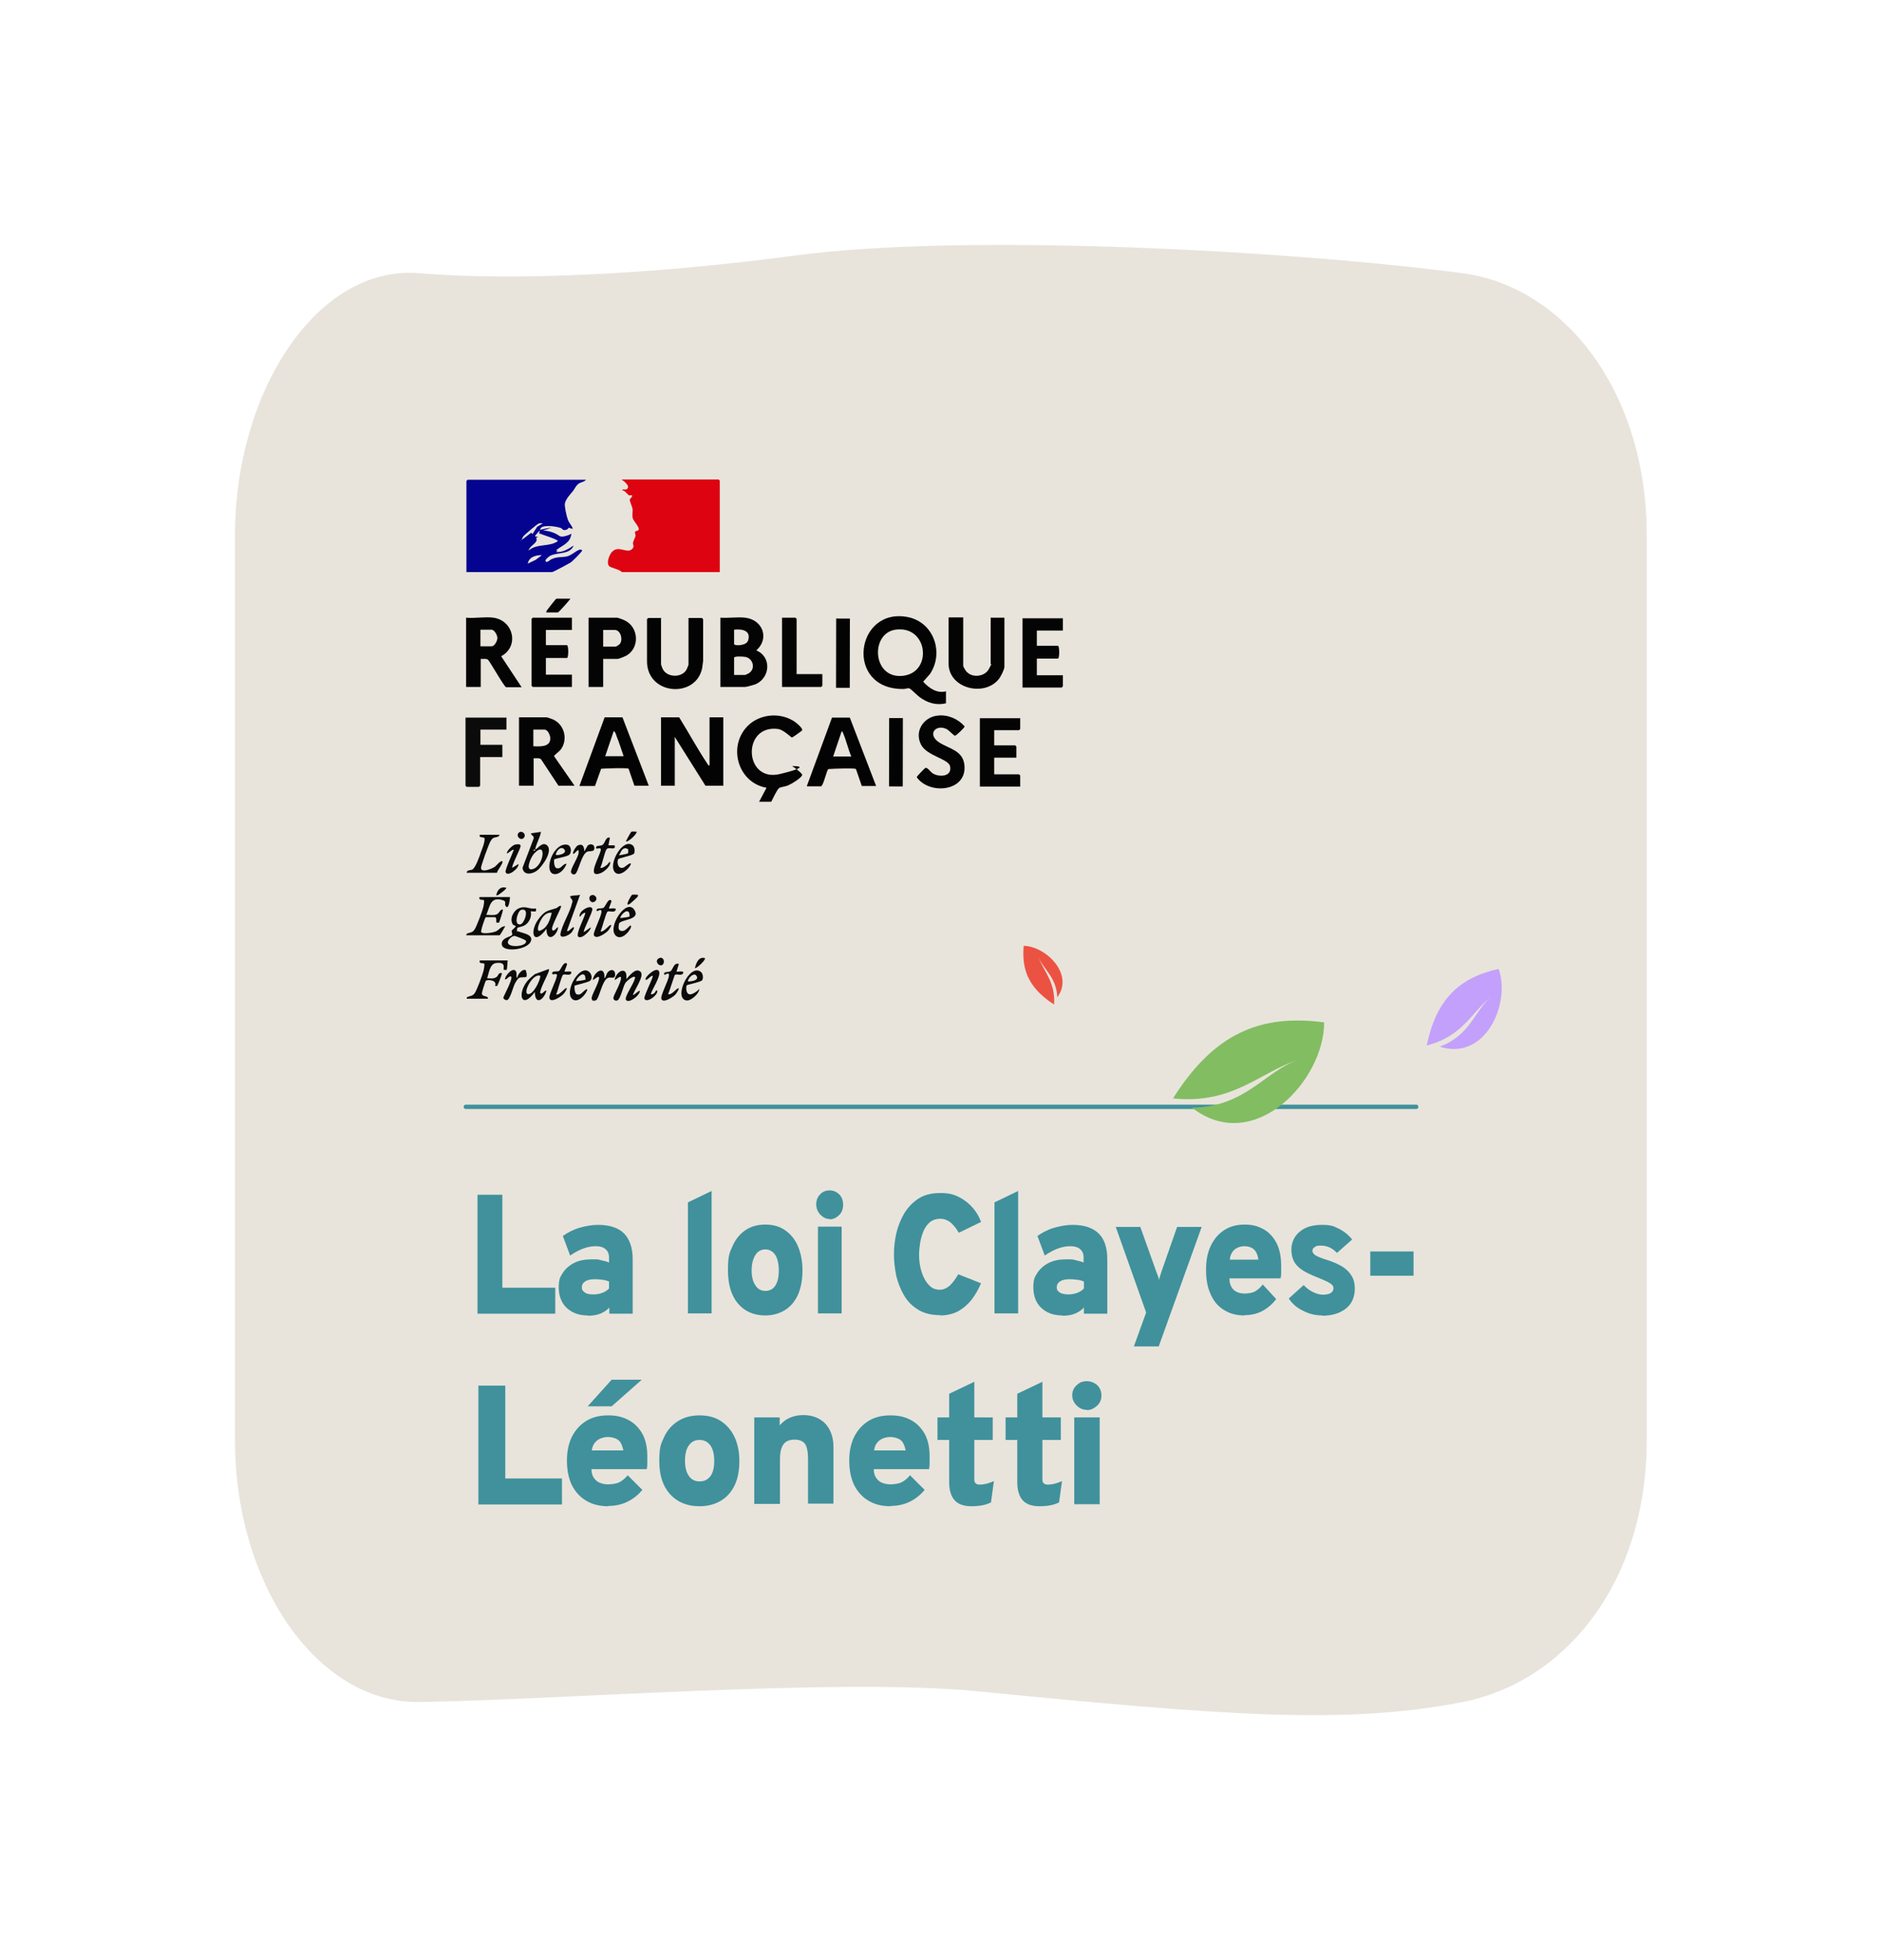 <?xml version="1.0" encoding="UTF-8"?>
<svg id="Calque_1" xmlns="http://www.w3.org/2000/svg" version="1.1" viewBox="0 0 644 670.9">
  <!-- Generator: Adobe Illustrator 29.0.0, SVG Export Plug-In . SVG Version: 2.1.0 Build 186)  -->
  <defs>
    <style>
      .st0 {
        fill: #030303;
      }

      .st1 {
        fill: #dd0311;
      }

      .st2 {
        fill: #e8e4db;
      }

      .st3 {
        fill: #40919c;
      }

      .st4 {
        fill: #0b0b0b;
      }

      .st5 {
        fill: #040404;
      }

      .st6 {
        fill: #82bd62;
      }

      .st7 {
        fill: #ec5242;
      }

      .st8 {
        fill: #c3a0fb;
      }

      .st9 {
        fill: none;
        stroke: #40919c;
        stroke-linecap: round;
        stroke-miterlimit: 10;
        stroke-width: 1.5px;
      }

      .st10 {
        fill: #040490;
      }
    </style>
  </defs>
  <path class="st2" d="M500.5,582.5c-40.2,7.9-81.6,4.6-166.3-3.7-47.5-4.6-143.1,3-190.8,3.7-34.8.4-63-40.2-63-89.8V183.3c0-49.6,28.3-92.7,63-89.8,32.2,2.7,79.7.5,129.1-6.1,58.8-7.8,170.4-1.5,228,6.1,34.6,4.6,63,40.2,63,89.8v309.4c0,49.6-28.5,83.1-63,89.8Z"/>
  <g>
    <g>
      <path class="st10" d="M184.8,181.4c.1-.2,3.4-.8,3.9-.8l-2.9,1c1.3,0,2.6.3,3.8.8,2,.8,1.7,1.7,4.1,1s1.1-.7,1.8-.7c-.3,3.2-3.1,3.9-5.2,5.6,1.1.4.2.1,0,.6,2.4.2,4.1-1,6-2.2-1.3,3.2-5.4,2.2-8,3.5-.4.2-2,1.4-1.6,1.9.5.7,1.6-.6,2-.7,1.9-.9,3.2-.6,5-.9s3.3-2,4.7-2.4c.3,0,.7,0,.8.3s-3.4,3.8-3.9,4.1-6,3.3-6.4,3.3h-29.3s0-31.2,0-31.2c0,0,.4-.4.4-.4h40.5c-.5.7-1.6.8-2.3,1.2-1.1.7-1.4,1.7-2.1,2.6s-2.5,2.7-2.8,4.3c-.2.9.6,4.5,1,5.5.4,1.2,1.3,1.9,1.7,3.1-.5.2-1.1-.3-1.4-.3,0,0-.4.9-1.6.8-.5,0-.7-.6-1.1-.7-1.4-.5-5.4-1.1-6.6-.2-.5.3-.4.8-.5.9-.2.3-.3.3-.8.9-.3.5-1.8,1.5,0,1.4.1.4-.5.1-.5.4s.3.6,0,1.1c-.4,1-2.4,1.9-2.6,3.2,2.9-2.5,7-1.1,10-3.2,0-.6-5.6-2.3-6.5-2.7.3-.2.2-1,.3-1ZM186.1,179.1c-.5,0-1.1,0-1.6,0-.7.2-4.7,3.7-5.3,4.3-.5.6-.4.9-.7,1.4s-.6,0-.5.4l3.8-2.9.4.5,1.6-2.5,2.3-1.4ZM185.3,190c-2,0-4.3.6-4.7,2.9l2.7-1.3,2-1.5Z"/>
      <path class="st1" d="M246.3,195.8h-33.5c-.8-1-3.8-1.4-4.4-2.1-.9-1.1,0-3.3.6-4.3,2.3-3.3,5.3.2,7.2-1.4,1.1-1,.3-1.5.4-2.2s.8-1.8.9-2.6c0-.2-.3-.7-.2-1.1.1-.5,1-.4,1.2-.7.6-.8-1.8-3.1-2-4.1s0-1.9,0-2.8c-.1-1-1-2.9-1-3.4s.5-.6.6-.9c.7-1.2-.5-.5-.9-.7-.4-.2-1.4-1.7-2.3-1.7.1-.6,1.1,0,1.6-.4,1.4-1-1.1-2.8-1.8-3.3h33.2s.4.4.4.4v31.1Z"/>
      <path class="st0" d="M323.6,240.7c-3.3.8-6.3-.2-8.9-2.1-.7-.5-3.1-2.9-3.5-3-.6-.2-1.3.2-2,.2-20.3.3-16.6-28.2,1.5-24.6,8.9,1.8,12.4,12.3,7.5,19.5l-2.3,2.6c2,2.2,4.7,4.1,7.8,3.3v4.2ZM306.4,215.5c-8.7,1.3-7.9,16.9,2.5,15.8s8.7-17.4-2.5-15.8Z"/>
      <path class="st0" d="M232.4,245.5c3.3,5.3,6.3,10.9,9.8,16.1.2.2,0,.5.6.3v-16.4s4.7,0,4.7,0v23.4s-6.1,0-6.1,0l-10.5-16.7v16.7s-4.7,0-4.7,0v-23.4s6.3,0,6.3,0Z"/>
      <path class="st5" d="M255,211.4c6,.7,8.4,7.1,3.8,11.2,5.3,2.2,4.8,9.4-.3,11.6-.6.2-3,.9-3.5.9h-8.5s0-23.7,0-23.7c2.7.2,5.8-.3,8.5,0ZM251.2,215.6v4.8c0,.7,4.2.7,4.8-1.2,1.1-3.5-2.2-4-4.8-3.7ZM251.2,231h3.8c0,0,1.2-.5,1.4-.7,2.2-1.5,1.3-5.1-1.5-5.5-.6-.1-3.7-.3-3.7.3v5.9Z"/>
      <path class="st5" d="M168.8,211.4c6.9.9,9,9.8,2.7,13.2l7,10.6h-5.3c-.6,0-5.3-8.4-6.2-9.4-.6-.5-1.7-.2-2.5-.3v9.6s-5,0-5,0v-23.7c2.9.3,6.5-.4,9.3,0ZM164.4,221.2h3.8c1,0,1.9-1.7,2-2.7s-1-3-2-3h-3.8s0,5.7,0,5.7Z"/>
      <path class="st5" d="M196.7,268.9h-5.6s-6-9.1-6-9.1c-.6-.5-1.7-.2-2.5-.3v9.4s-5,0-5,0v-23.4s9.5,0,9.5,0c.2,0,1.8.6,2.1.7,4,1.8,5.2,6.9,2.7,10.3-.4.6-2.4,2-2.3,2.3l7,10.1ZM182.6,255.4c2.3.1,5.7.3,5.7-2.7,0-1-.8-3-2-3h-3.8s0,5.7,0,5.7Z"/>
      <path class="st5" d="M259.7,274.5l2.6-4.9c-9.3-1.6-13.1-13-7.3-20.2,3.8-4.8,11.1-5.9,16.3-2.8.8.4,3.4,2.5,3.2,3.3,0,.2-3.3,2.5-3.5,2.5-.3,0-2.8-2.6-4.7-2.9-12.5-1.7-11.8,18.4.6,15.4s3.8-2.7,4.1-2.7,3.6,2.5,3.5,3c-.2,1.1-4,3.3-5.1,3.7-.8.3-2.4.5-2.8.8-.7.5-2.2,3.8-2.7,4.7h-4.2Z"/>
      <path class="st0" d="M198.3,268.9l8.6-23.4h6.1s9,23.4,9,23.4h-4.9s-2-5.8-2-5.8c-.3-.4-8.2-.1-9.4,0l-2.1,5.9h-5.2ZM213.4,258.8c-.8-2.3-1.5-4.6-2.4-6.8-.2-.6-.4-1.5-1-1.8l-2.9,8.6h6.3Z"/>
      <path class="st0" d="M276.1,269l8.6-23.4h6.1s9,23.4,9,23.4h-4.9s-2-5.8-2-5.8c-.3-.4-8.2-.1-9.4,0-.7.4-1.5,5.1-2.5,5.9h-4.8ZM291.3,258.9c-1.1-2.6-1.7-5.4-2.8-8-.1-.3-.2-.6-.5-.6l-2.9,8.6h6.3Z"/>
      <path class="st0" d="M226.2,211.4v16c0,0,.4,1.2.5,1.4,1.4,3.2,6.8,3.3,8.3.2.1-.2.6-1.4.6-1.5v-16s4.6,0,4.6,0c0,0,.4.4.4.4v14.3c0,.3-.3,1.9-.3,2.3-2,10.7-19,9.5-18.9-2.3v-14.3s.4-.4.4-.4h4.6Z"/>
      <path class="st5" d="M329.6,211.5v16.3c0,.5,1,2.1,1.5,2.4,2,1.8,5.8,1.3,7.2-1.1s.7-1.7.7-1.9v-15.8s4.7,0,4.7,0v16.8c0,.9-1.3,3.5-2,4.3-5,6.1-17.1,3.1-17.1-5.4v-15.8s5,0,5,0Z"/>
      <path class="st5" d="M320.9,244.9c3.4-.4,6.9,1.1,9.2,3.7,0,.4-2.8,3.1-3.3,3.2-.4,0-2.1-1.9-2.9-2.3-3.8-1.8-6.9,2-2.2,4.8,3.3,2,7.7,2.6,8.3,7.4,1.1,9.2-11.9,10.5-16.3,4.3,0-.3,2.7-3.1,3-3.2.7-.2,1.7,1.4,2.5,1.9,2.3,1.4,6.7,1.1,5.9-2.5-.6-2.5-7.9-3.5-9.9-7.3-2.4-4.6.8-9.5,5.7-10Z"/>
      <path class="st5" d="M363.7,211.6v4.2s-8.9,0-8.9,0v5.2s7.2,0,7.2,0c.6,0,.6,4.4,0,4.4h-7.2s0,5.7,0,5.7h8.9s0,3.8,0,3.8c0,0-.4.4-.4.4h-13.4s0-23.7,0-23.7h13.8Z"/>
      <path class="st5" d="M195.7,211.4v4.2s-8.9,0-8.9,0v5.2s7.2,0,7.2,0c.6,0,.6,4.4,0,4.4h-7.2s0,5.7,0,5.7h8.9s0,4.2,0,4.2h-13.4s-.4-.4-.4-.4v-22.9s.4-.4.4-.4h13.4Z"/>
      <path class="st5" d="M349.1,245.7v3.8s-.4.4-.4.4h-8.5s0,5.2,0,5.2h7.2s.4.4.4.4v3.8s-7.6,0-7.6,0v5.7s8.5,0,8.5,0c0,0,.4.4.4.4v3.8s-13.8,0-13.8,0v-23.4s13.8,0,13.8,0Z"/>
      <path class="st5" d="M206.4,225.5v9.6s-5,0-5,0v-23.7s9.8,0,9.8,0c.2,0,2.2.7,2.5.9,5,2.3,5.3,9.7.4,12.2-.4.2-2.3,1-2.7,1h-5.1ZM206.4,221.3h4.3c.2,0,1.2-.7,1.4-.9,1.2-1.6.2-4.8-1.7-4.8h-4s0,5.7,0,5.7Z"/>
      <path class="st4" d="M173.3,245.5v4.2s-8.9,0-8.9,0v5.2s7.5,0,7.5,0v4.2s-7.6,0-7.6,0v9.8s-.4.4-.4.4h-4.2s-.4-.4-.4-.4v-23.3s13.8,0,13.8,0Z"/>
      <path class="st5" d="M272.5,230.7h8.9s0,4,0,4c0,0-.4.4-.4.4h-13.4s0-23.7,0-23.7h4.6s.4.4.4.4v18.9Z"/>
      <rect class="st0" x="276.3" y="221" width="23.7" height="4.7" transform="translate(64.6 511.3) rotate(-89.9)"/>
      <rect class="st0" x="294.7" y="255" width="23.4" height="4.7" transform="translate(48.7 563.4) rotate(-89.9)"/>
      <path class="st4" d="M174.5,307.2c0,.6-.4,4-1.3,3.1s.4-1.7-1.1-2.2c-4.4-1.4-4.4,2.1-5.7,5,1.1,0,2.4.2,3.4-.1,1.2-.4,1.2-1.9,2.3-1.7,0,.6-1.2,4.2-1.3,4.4s-.7,0-1,0c0-.6.2-1.6-.4-1.8-.3,0-3,0-3.2,0-.2.1-1.9,4.9-1.5,5.2.9.6,3.9.1,4.9-.3,1.2-.5,1.9-1.9,3.3-1.8-.3.4-1.7,3.1-2,3.1h-11.3c0-.6,0-.4.3-.6,1.1-.5,1.7-.2,2.5-1.4.7-1,2.7-6.4,3-7.7.1-.5.4-2,.2-2.3s-2,.2-1.5-1.1h10.4Z"/>
      <path class="st4" d="M183.4,310.9c.3,1.6-.6.9-1.8,1,.5,1.8-.6,4.1-2.3,4.9s-2.4.2-2.4,1.5,0,.3.3.4c1.3.6,4.5.9,4.6,2.7,0,3.6-9.8,4.9-10.1,1.8-.2-2.3,3.2-2.6,3.5-3.2s-.2-.9-.1-1.4c.1-.5,1.6-1.3,1.3-1.7s-.7,0-1-.7c-1.1-1.9.4-4.7,2.3-5.4,2.2-.9,3.5.5,5.7.1ZM178.3,311.4c-1.2.4-2.7,5.6-.1,4.9,1.3-.4,3.2-5.8.1-4.9ZM176,320.3c-.8,0-2.5,1.5-2.2,2.4.4,1.8,6.7,1.2,6.2-.7,0-.3-3.6-1.7-4-1.7Z"/>
      <path class="st4" d="M173.7,328.8c0,.4-.2,3-.3,3.1s-1,0-1,0c-.4-.4,1.1-2.8-2.7-2.3-2.1.3-2.4,3.4-3,5.2,1.1,0,2.3.3,3.3-.5.5-.4.5-1.2,1.3-1.3.4,0,.5,0,.4.4-.1.5-1.4,3.9-1.6,4s-.5,0-.7,0c.9-2-2.7-2.3-3.2-1.7-.2.4-1.4,4-1.3,4.4.2,1.2,2.1.5,2.1,1.7h-7.3c0-.6,0-.4.3-.6,1.1-.5,1.7-.2,2.5-1.4.7-1,2.7-6.4,3-7.7.1-.5.4-2,.2-2.3s-2,.2-1.5-1.1h9.6Z"/>
      <path class="st4" d="M185,284.6c.5.5-1.9,5-1.8,6,.4.4,2.1-2.5,3.7-1.5,2.8,1.7-1.4,7.6-3.2,8.9s-4.6,1.6-4.9-1l3.8-10c.3-1-.9-1-.9-1.8l3.4-.5ZM183.1,290.8c-.4-.2-.7.2-.5.3.4.2.7-.2.5-.3ZM182.7,292.2c-1.1,1.2-3.4,6.5,0,5.1,3.5-1.5,4.4-9.9,0-5.1Z"/>
      <path class="st4" d="M214.3,335.1c1-1,3.1-4,4.8-2.6,1.7,1.3-2.1,6.3-2.5,8,.3.3,2.7-2.4,2.3-1-.4,1.5-3.8,4-4.7,2.7-.7-1.1,3.3-6.3,3.1-7.8-.6-.6-2.9,1.4-3.3,2-.8,1.2-1.7,5.7-2.8,6-.5.2-1.2-.1-1.3-.7-.2-.9,2.6-5.1,2.6-7,0-1.4-2.5,1.6-2.1.3.9-3.1,4.5-4.3,3.9.1Z"/>
      <path class="st4" d="M170.9,285.6c0,1-1.3.8-2.1,1.2-.4.2-.6.6-.9,1-.6.9-3.3,8.4-3.3,9.2,0,1.9,3.8.3,4.8-.4.4-.3,2-2.3,2.5-1.8s-1.9,3.2-1.8,3.9h-10.4c0-1,1.2-.8,1.9-1.1,1.2-.6,2.6-4.9,3.1-6.3.4-1.1,1.3-3.3,1.1-4.4-.2-.6-2.1,0-1.6-1.2h6.8Z"/>
      <path class="st4" d="M192,310.1c.3.3-3.4,6.9-3.1,7.9.4,1.5,1.8-1,2.1-.6-.5,3.1-4,5.3-4,.5-4.8,6.4-6,.5-2.3-3.9,2-2.5,3-2.3,5.7-3.2.5-.2.9-1,1.8-.7ZM188.8,312.4c-1.5-.3-2.8.9-3.5,2.1-.4.6-2,3.8-.8,4.1,2.8-.8,3.7-3.7,4.3-6.2Z"/>
      <path class="st4" d="M187.8,331.7c.6.6-3.4,6.9-2.9,8.3,1,.2,1.2-1,2.1-1-.8,3.1-3.9,5.3-4,.5-4.4,6.1-6.2.9-2.6-3.7.7-.8,1.7-1.7,2.6-2.4l4.9-1.8ZM184.9,334c-2.4-1.2-6.1,5.7-4.3,6.2s4.3-4.7,4.3-6.2Z"/>
      <path class="st4" d="M232.3,329.9l-.8,2.6c.3.2,2.5-.4,2.3.4-.3,1.3-2.2.3-2.8.7-.3.2-1.9,5.8-2.4,6.6,1.1.5,2.6-1.6,3.3-1.9,1.1-.5-.6,1.9-.8,2.1-.8.8-4.3,3.2-4.8,1.4-.3-1.2,2.4-6.1,2.6-7.8s-1.3-.2-1.6-.4c-.3-1.3,1.2-.7,2.1-1.2s1.1-3.1,2.9-2.5Z"/>
      <path class="st4" d="M194,329.9c.2.2-.8,2.1-.8,2.6.3.2,2.5-.4,2.3.4-.3,1.3-2.2.3-2.8.7s-1.9,5.9-2.4,6.7c.8.6,2.8-1.9,3.3-2.1,1-.4-.5,1.7-.7,1.9-.8.9-4.4,3.4-4.9,1.5-.3-1,2.4-6.1,2.6-7.8.1-.8-1.3-.2-1.6-.4-.4-1.4,1.7-.7,2.3-1.1s1.6-3.5,2.7-2.5Z"/>
      <path class="st4" d="M208.7,286.7l-.5,2.6h2.1c.6,2-2,.4-2.7,1.3-.7.8-1.5,5.2-2.2,6.4.6.3,1.9-.7,2.3-1s1-1.5,1.1-.8c.1,1.3-2,3.1-3.2,3.6-5.3,2.1-.2-5.9,0-8,.1-.8-1.1-.3-1.6-.4-.3-1.3,1.2-.7,2.1-1.2,1-.5,1.1-3,2.6-2.5Z"/>
      <path class="st4" d="M209.2,308.3c.2.2-.8,2.1-.8,2.6.3.2,2.5-.4,2.3.4-.3,1.3-2.2.3-2.8.7s-1.9,5.9-2.4,6.7c.8.6,2.8-1.9,3.3-2.1,1-.4-.5,1.7-.7,1.9-.8.9-4.3,3.3-4.9,1.5-.3-.9,2.5-6.2,2.6-7.8s-1.2-.2-1.6-.4c-.4-1.3,1.6-.7,2.3-1.1s1.6-3.5,2.7-2.5Z"/>
      <path class="st4" d="M196.7,337.2c-.2.2-.2,2.8.7,3.1,1.6.5,2.1-1.4,3.5-1.8.5.6-3,5.5-5.2,3.3-2.3-2.3,1.5-9.7,4.6-9.7,1.7,0,2.8,2.3,1.7,3.5-.6.6-5,1.5-5.2,1.7ZM200.3,335.3c.1-.2,0-1-.1-1.3-.9-1.8-3.4,1.5-3,1.8.4,0,3-.4,3.1-.5Z"/>
      <path class="st4" d="M215.9,316.9c.5.6-2.8,5.3-5.1,3.4-3.3-2.7,3.7-13.5,6.4-8.7,1.9,3.4-5.1,3-5.4,4.6s-.1,2,.5,2.3c1.7.8,3.2-2.2,3.6-1.7ZM215.4,313.7c.1-.2,0-1-.1-1.3-.9-1.8-3.4,1.5-3,1.8.4,0,3-.4,3.1-.5Z"/>
      <path class="st4" d="M189.7,294c-.2.2-.2,2.8.7,3.1,1.7.5,2-1.5,3.5-1.5-2,5-7.5,5-5.5-1.5.7-2.3,2.9-5.5,5.7-5,1.5.3,1.6,2.8.6,3.5s-4.7,1.2-4.9,1.5ZM190.2,292.6c1.1.2,4.3-.6,2.7-2.1-1.1-1-2.7.9-2.7,2.1Z"/>
      <path class="st4" d="M240.1,335.6c-.5.5-4.9,1.4-5.1,1.6-.3.4-.5,4,2,2.9s2.4-2.5,2.2-1.2-2.8,3.7-4.3,3.5c-4.6-.7,1-12.8,4.9-9.8.8.6,1,2.4.3,3.1ZM235.4,335.9c1.1,0,3.8-.3,3-1.8-.8-1.6-3,.6-3,1.8Z"/>
      <path class="st4" d="M216.7,292.3c-.5.5-4.9,1.4-5.1,1.7-.6.7-.3,3.7,1.8,2.9.2,0,2.9-2.4,2.4-1-.5,1.4-3.7,4.3-5.3,2.7-2.7-2.6,2.7-12.2,6.1-9.2.6.6.8,2.4.2,2.9ZM214.9,290.6c0,0-.7-.3-.9-.3-1.3,0-1.6,1.6-2.2,2.4.5,0,3-.5,3.1-.7s.1-1.3,0-1.5Z"/>
      <path class="st4" d="M198.5,306.2l-4.4,12.1c-.3,1.3,1.8-.9,1.9-.9,1.1-.4-.3,1.6-.5,1.8-1,1.1-4.1,2.3-3.7.3.6-3.2,3.3-7.3,4-10.6.5-.9-.8-1.6-.7-2,.1-.6,2.7-.3,3.4-.7Z"/>
      <path class="st4" d="M199.8,291.6l1.3-2.2c.9-.8,2.3-.5,2.3.8s-1,1-2.2,1.2c-2.2.4-3.3,7.4-4.5,7.8-.5.2-1.2-.1-1.3-.7-.3-1.1,2.6-5.2,2.6-6.7s-.3-.7-.6-.6c-2.7,3-.7-1.5.4-1.9,1.9-.8,2.2,1,2.1,2.5Z"/>
      <path class="st4" d="M206.8,334.8c.6-.4.7-1.7,1.3-2.2,1-1,2.3-.8,2.4.8,0,1.8-1.1,1-2.2,1.2-2.3.4-3.2,7.5-4.5,7.8s-1.1-.2-1.3-.5c-.5-.8,2.5-5.4,2.5-7.2,0-1.4-2.5,1.6-2.1.3.8-2.8,4.3-4.6,3.9-.1Z"/>
      <path class="st4" d="M179.9,332.3c.3.3.5,1.7.2,2s-1.9,0-2.5.4-1.3,1.7-1.4,1.9c-.6,1.1-1.7,5.7-2.8,5.7-.5,0-1.4-.5-1.1-1.1.4-1,3.3-6.3,2.6-7-1-.2-1.2,1-2.1,1,0-1.5,3.2-4.8,3.9-2.4.2.6-.2,1.7.3,1.9,0-1.1,2-3.6,3.1-2.5Z"/>
      <path class="st4" d="M175.3,297l2.1-1.3c.3,1.5-3.9,4.7-4.4,2.7-.2-.8,2.4-6.3,2.8-7.5-.3-.6-2.8,2.1-2.3.8.3-.9,2-2.6,3-2.7s1.8-.2,1.6.8-3.2,6.8-2.8,7.2Z"/>
      <path class="st4" d="M199.8,319l2.3-1.6c.5.5-3.1,4.4-4.3,3.1-.7-1.1,2.2-6.5,2.5-8-.2-.4-.9.3-1.1.4s-.9,1.3-.9.6c-.1-2,4.3-4.2,4.4-2.3,0,1.2-3.2,7.2-2.9,7.7Z"/>
      <path class="st4" d="M222.9,340.3c.4,0,.7-.2,1-.4.5-.4.3-1,1-.9.4,1.6-3.9,4.6-4.4,2.7-.2-.7,2.5-6.1,2.8-7.3.4-1.4-1.8.9-2,.9-.3.1-.5,0-.4-.4.4-1.1,3.8-4.1,4.6-2.5s-2.5,6.4-2.8,7.8Z"/>
      <path class="st5" d="M195.2,204.9c-.4.6-4,4.7-4.3,4.7h-4c0-.5.4-.9.7-1.3.3-.4,2.6-3.4,2.8-3.4h4.8Z"/>
      <path class="st4" d="M218.3,306.2c0,.5,0,.6-.3.9s-2,1.9-2.3,2.1c-2.4,1.7.3-2.7.5-2.9.5-.3,1.5,0,2.1-.1Z"/>
      <path class="st4" d="M217.8,284.6c.5.5-2.7,3.6-3.6,3.4-.1-.1,1.6-3.1,1.8-3.3.5-.3,1.3,0,1.8-.1Z"/>
      <path class="st4" d="M241.2,327.9c.5.5-3,3.8-3.4,3.4.4-1.7,1.3-4,3.4-3.4Z"/>
      <path class="st4" d="M202.8,306.3c1,0,1.8,1.3.9,2.1-1.7,1.5-3.1-1.9-.9-2.1Z"/>
      <path class="st4" d="M226.8,330.1c-1.1,1.1-3.2-1.3-1.2-2.2,1.3-.6,2.1,1.2,1.2,2.2Z"/>
      <path class="st4" d="M179.2,286.8c-1,1-2.7-.5-1.8-1.7,1-1.2,3,.4,1.8,1.7Z"/>
      <path class="st4" d="M173.2,303.8c.4.3-2,2-2.3,2.2s-.5.5-1.1.4c.4-1.8,1.4-3.1,3.4-2.6Z"/>
    </g>
    <g>
      <path class="st3" d="M163.4,449.5v-40.6h8.5v31.8h18.1v8.9h-26.6Z"/>
      <path class="st3" d="M201.1,450.2c-3,0-5.4-.9-7.2-2.6-1.8-1.7-2.7-4.1-2.7-7s.5-3.6,1.4-5,2.3-2.6,3.9-3.4,3.6-1.2,5.9-1.2,2.2,0,3.3.3,2,.4,2.7.8v-1.7c0-1.3-.4-2.2-1.2-2.9-.8-.7-1.9-1-3.4-1s-2.8.3-4.2.8-2.9,1.3-4.5,2.4l-2.5-6.7c1.7-1.2,3.6-2.2,5.7-2.8,2.1-.6,4.2-1,6.3-1,4,0,7,1,8.9,2.9s3,4.9,3,8.8v18.7h-8v-2.1c-.8.9-1.9,1.6-3.1,2.1-1.3.5-2.7.7-4.2.7ZM203.2,443c1,0,2-.2,2.8-.5.9-.3,1.7-.8,2.4-1.5v-2.4c-.7-.3-1.4-.5-2.2-.6-.8-.1-1.6-.2-2.5-.2-1.5,0-2.6.2-3.4.7s-1.2,1.2-1.2,2.1.4,1.3,1.1,1.8,1.7.6,3,.6Z"/>
      <path class="st3" d="M235.4,449.5v-38l8.1-3.9v41.9h-8.1Z"/>
      <path class="st3" d="M261.9,450.2c-4,0-7.1-1.4-9.4-4.1-2.3-2.8-3.4-6.5-3.4-11.4s.5-5.9,1.6-8.3c1-2.3,2.5-4.1,4.4-5.4,1.9-1.3,4.2-1.9,6.8-1.9s4.8.6,6.7,1.9,3.4,3.1,4.4,5.4c1,2.3,1.6,5.1,1.6,8.3s-.5,6-1.5,8.3c-1,2.3-2.5,4.1-4.4,5.3s-4.2,1.9-6.8,1.9ZM261.9,441.8c1.5,0,2.6-.6,3.4-1.8.8-1.2,1.2-3,1.2-5.2s-.4-4-1.2-5.3c-.8-1.2-2-1.9-3.4-1.9s-2.6.6-3.4,1.9c-.8,1.3-1.3,3-1.3,5.2s.4,3.9,1.3,5.2c.8,1.3,2,1.9,3.4,1.9Z"/>
      <path class="st3" d="M284,417.2c-1.3,0-2.3-.5-3.3-1.5-.9-1-1.4-2.2-1.4-3.5s.4-2.5,1.3-3.4c.9-1,2-1.4,3.3-1.4s2.4.5,3.3,1.4c.9.9,1.3,2.1,1.3,3.5s-.4,2.6-1.3,3.5-2,1.5-3.3,1.5ZM279.9,449.5v-29.7h8.1v29.7h-8.1Z"/>
      <path class="st3" d="M321.8,450.1c-3,0-5.5-.6-7.5-1.8-2-1.2-3.7-2.8-4.9-4.9-1.2-2-2.1-4.3-2.7-6.7-.5-2.5-.8-5-.8-7.5s.3-4.7.8-7.1c.6-2.5,1.5-4.7,2.7-6.8,1.3-2.1,2.9-3.8,4.9-5.1,2-1.3,4.5-1.9,7.5-1.9s4.6.5,6.4,1.4c1.9,1,3.4,2.2,4.7,3.7,1.3,1.5,2.2,3.1,2.8,4.8l-7.6,3.7c-.6-1-1.2-1.9-1.9-2.6-.6-.7-1.3-1.3-2-1.6-.7-.4-1.6-.6-2.5-.6-1.3,0-2.5.4-3.4,1.1-.9.7-1.6,1.7-2.2,2.9-.5,1.2-.9,2.5-1.2,4-.2,1.4-.4,2.8-.4,4.2s.1,2.8.4,4.2c.3,1.4.7,2.7,1.3,3.9.6,1.2,1.3,2.1,2.2,2.9s2,1.1,3.2,1.1,2.4-.5,3.5-1.5c1-1,1.9-2.2,2.8-3.8l7.8,3.1c-.9,2.1-2,4-3.3,5.7-1.3,1.6-2.8,2.9-4.6,3.9-1.8.9-3.8,1.4-6.1,1.4Z"/>
      <path class="st3" d="M340.3,449.5v-38l8.1-3.9v41.9h-8.1Z"/>
      <path class="st3" d="M363.5,450.2c-3,0-5.4-.9-7.2-2.6-1.8-1.7-2.7-4.1-2.7-7s.5-3.6,1.4-5,2.3-2.6,3.9-3.4,3.6-1.2,5.9-1.2,2.2,0,3.3.3,2,.4,2.7.8v-1.7c0-1.3-.4-2.2-1.2-2.9s-1.9-1-3.4-1-2.8.3-4.2.8-2.9,1.3-4.5,2.4l-2.5-6.7c1.7-1.2,3.6-2.2,5.7-2.8s4.2-1,6.3-1c4,0,6.9,1,8.9,2.9s3,4.9,3,8.8v18.7h-8v-2.1c-.8.9-1.9,1.6-3.1,2.1-1.3.5-2.7.7-4.2.7ZM365.7,443c1,0,2-.2,2.8-.5.9-.3,1.7-.8,2.4-1.5v-2.4c-.7-.3-1.4-.5-2.2-.6-.8-.1-1.6-.2-2.5-.2-1.5,0-2.6.2-3.4.7s-1.2,1.2-1.2,2.1.4,1.3,1.1,1.8c.7.4,1.7.6,3,.6Z"/>
      <path class="st3" d="M388,460.8l4.2-11.6-10.4-29.3h8.4l5.5,15.4c.1.3.3.8.5,1.3s.3,1,.4,1.5c.1-.5.2-1,.4-1.5.2-.5.3-1,.4-1.3l5.4-15.4h8.4l-14.7,40.9h-8.4Z"/>
      <path class="st3" d="M425.9,450.2c-2.7,0-5.1-.6-7.1-1.9-2-1.2-3.5-3-4.5-5.3-1.1-2.3-1.6-5.1-1.6-8.4s.5-5.9,1.6-8.2c1.1-2.3,2.6-4.1,4.6-5.4,2-1.3,4.3-1.9,7-1.9s4.4.5,6.3,1.5c1.9,1,3.4,2.6,4.5,4.6,1.1,2.1,1.7,4.7,1.7,7.9s0,1.2,0,2c0,.8,0,1.6-.2,2.4h-17.5c0,1.1.2,2,.6,2.8.4.8,1,1.4,1.8,1.8s1.7.6,2.8.6,2.6-.2,3.5-.7c.9-.5,1.9-1.3,2.7-2.4l4.6,5c-1.3,1.7-2.8,3-4.6,4s-3.9,1.5-6.3,1.5ZM420.7,431.1h9.9c-.1-1-.4-1.9-.8-2.6-.4-.7-1-1.2-1.6-1.5s-1.5-.5-2.5-.5-2.4.4-3.3,1.2c-.9.8-1.4,1.9-1.6,3.4Z"/>
      <path class="st3" d="M452.5,450.2c-2.3,0-4.5-.5-6.6-1.6-2.1-1-3.7-2.4-4.9-4.2l5.1-4.6c.9,1,2,1.8,3.2,2.4,1.2.6,2.3.9,3.4.9s2.1-.2,2.7-.6c.6-.4.9-.9.9-1.6s-.2-.8-.5-1.2c-.3-.3-.9-.7-1.7-1.1s-2.1-.9-3.7-1.6c-3.1-1.2-5.4-2.5-6.6-3.9-1.3-1.4-1.9-3.2-1.9-5.5s1-4.6,2.9-6.1c1.9-1.6,4.4-2.3,7.5-2.3s4,.4,5.8,1.3,3.3,2.1,4.6,3.7l-5.2,4.6c-1.6-1.7-3.4-2.5-5.4-2.5s-1.6.2-2.2.5c-.6.3-.8.8-.8,1.3s.3,1,1,1.5c.7.4,2,1,4,1.6,2.2.7,4,1.5,5.4,2.4,1.4.9,2.4,2,3.1,3.2.7,1.2,1,2.6,1,4.2,0,2.9-1,5.2-3,6.8-2,1.6-4.7,2.5-8.2,2.5Z"/>
      <path class="st3" d="M468.9,436.6v-8.3h14.8v8.3h-14.8Z"/>
      <path class="st3" d="M163.7,514.8v-40.6h9.2v31.8h19.4v8.9h-28.6Z"/>
      <path class="st3" d="M208.2,515.5c-2.9,0-5.5-.6-7.6-1.9-2.1-1.2-3.7-3-4.9-5.3-1.1-2.3-1.7-5.1-1.7-8.4s.6-5.9,1.7-8.2c1.2-2.3,2.8-4.1,4.9-5.4s4.6-1.9,7.5-1.9,4.8.5,6.8,1.5c2,1,3.6,2.6,4.8,4.6,1.2,2.1,1.8,4.7,1.8,7.9s0,1.2,0,2c0,.8,0,1.6-.2,2.4h-18.9c0,1.1.2,2,.7,2.8.5.8,1.1,1.4,2,1.8.9.4,1.9.6,3,.6s2.8-.2,3.8-.7,2-1.3,2.9-2.4l5,5c-1.4,1.7-3,3-5,4s-4.2,1.5-6.8,1.5ZM201.1,481.3l8.2-9.1h10.3l-10.3,9.1h-8.2ZM202.6,496.4h10.7c-.2-1-.5-1.9-.9-2.6-.4-.7-1-1.2-1.8-1.5-.7-.3-1.6-.5-2.7-.5s-2.6.4-3.6,1.2c-1,.8-1.6,1.9-1.8,3.4Z"/>
      <path class="st3" d="M239.4,515.5c-4.3,0-7.6-1.4-10.1-4.1-2.5-2.8-3.7-6.5-3.7-11.4s.6-5.9,1.7-8.3c1.1-2.3,2.7-4.1,4.8-5.4s4.5-1.9,7.3-1.9,5.2.6,7.2,1.9c2,1.3,3.6,3.1,4.7,5.4,1.1,2.3,1.7,5.1,1.7,8.3s-.5,6-1.6,8.3c-1.1,2.3-2.7,4.1-4.7,5.3-2,1.2-4.5,1.9-7.3,1.9ZM239.4,507c1.6,0,2.8-.6,3.7-1.8s1.3-3,1.3-5.2-.4-4-1.3-5.3c-.9-1.2-2.1-1.9-3.7-1.9s-2.8.6-3.7,1.9c-.9,1.3-1.3,3-1.3,5.2s.4,3.9,1.3,5.2c.9,1.3,2.1,1.9,3.7,1.9Z"/>
      <path class="st3" d="M258.1,514.8v-29.7h8.7v2.7c1-1.1,2.1-2,3.5-2.6,1.4-.6,2.9-.9,4.6-.9,3.1,0,5.6,1,7.5,2.9,1.8,2,2.8,4.6,2.8,8v19.4h-8.7v-15.1c0-2.5-.3-4.2-1-5.3-.7-1-1.9-1.5-3.6-1.5s-3,.5-3.8,1.6c-.8,1.1-1.2,2.8-1.2,5.1v15.3h-8.7Z"/>
      <path class="st3" d="M304.8,515.5c-2.9,0-5.5-.6-7.6-1.9-2.1-1.2-3.7-3-4.9-5.3-1.1-2.3-1.7-5.1-1.7-8.4s.6-5.9,1.7-8.2c1.2-2.3,2.8-4.1,4.9-5.4s4.6-1.9,7.5-1.9,4.8.5,6.8,1.5c2,1,3.6,2.6,4.8,4.6,1.2,2.1,1.8,4.7,1.8,7.9s0,1.2,0,2c0,.8,0,1.6-.2,2.4h-18.9c0,1.1.2,2,.7,2.8.5.8,1.1,1.4,2,1.8.9.4,1.9.6,3,.6s2.8-.2,3.8-.7,2-1.3,2.9-2.4l5,5c-1.4,1.7-3,3-5,4s-4.2,1.5-6.8,1.5ZM299.2,496.4h10.7c-.2-1-.5-1.9-.9-2.6-.4-.7-1-1.2-1.8-1.5-.7-.3-1.6-.5-2.7-.5s-2.6.4-3.6,1.2c-1,.8-1.6,1.9-1.8,3.4Z"/>
      <path class="st3" d="M332.4,515.5c-2.6,0-4.5-.7-5.7-2s-1.9-3.4-1.9-6.2v-14.5h-4v-7.7h4v-8.1l8.6-4.1v12.2h6.3v7.7h-6.3v13.5c0,.6.1,1,.4,1.3s.8.5,1.4.5c1.5,0,3.1-.4,4.9-1.2l-1,7.3c-.9.4-1.9.8-3.1,1-1.1.2-2.4.3-3.7.3Z"/>
      <path class="st3" d="M355.7,515.5c-2.6,0-4.5-.7-5.7-2s-1.9-3.4-1.9-6.2v-14.5h-4v-7.7h4v-8.1l8.6-4.1v12.2h6.3v7.7h-6.3v13.5c0,.6.1,1,.4,1.3s.8.5,1.4.5c1.5,0,3.1-.4,4.9-1.2l-1,7.3c-.9.4-1.9.8-3.1,1-1.1.2-2.4.3-3.7.3Z"/>
      <path class="st3" d="M371.9,482.5c-1.4,0-2.5-.5-3.5-1.5s-1.5-2.2-1.5-3.5.5-2.5,1.5-3.4c1-1,2.1-1.4,3.5-1.4s2.6.5,3.6,1.4c.9.9,1.4,2.1,1.4,3.5s-.5,2.6-1.5,3.5-2.1,1.5-3.5,1.5ZM367.6,514.8v-29.7h8.7v29.7h-8.7Z"/>
    </g>
    <line class="st9" x1="159.4" y1="378.8" x2="484.6" y2="378.8"/>
  </g>
  <g>
    <path class="st6" d="M407.9,379.1c21.2,16.5,45.3-9.4,45.2-29.2-22.6-3-38,4.4-51.7,26,20.5,2.2,29.9-9.1,42.7-13.1-11.1,3.7-17.9,16.1-36.2,16.3"/>
    <path class="st7" d="M361.8,341.3c5.9-8-4.1-17.5-11.5-17.6-.8,8.7,2.1,14.7,10.4,20.1.5-7.9-3.8-11.6-5.5-16.6,1.5,4.3,6.3,7,6.6,14.1"/>
    <path class="st8" d="M492.6,358.2c15.9,5.1,24.4-15.1,20.2-26.6-13.8,3.1-21.3,10.6-24.6,26.2,12.5-3.1,15.5-11.7,22.2-16.8-5.7,4.5-7,13.2-17.7,17.2"/>
  </g>
</svg>